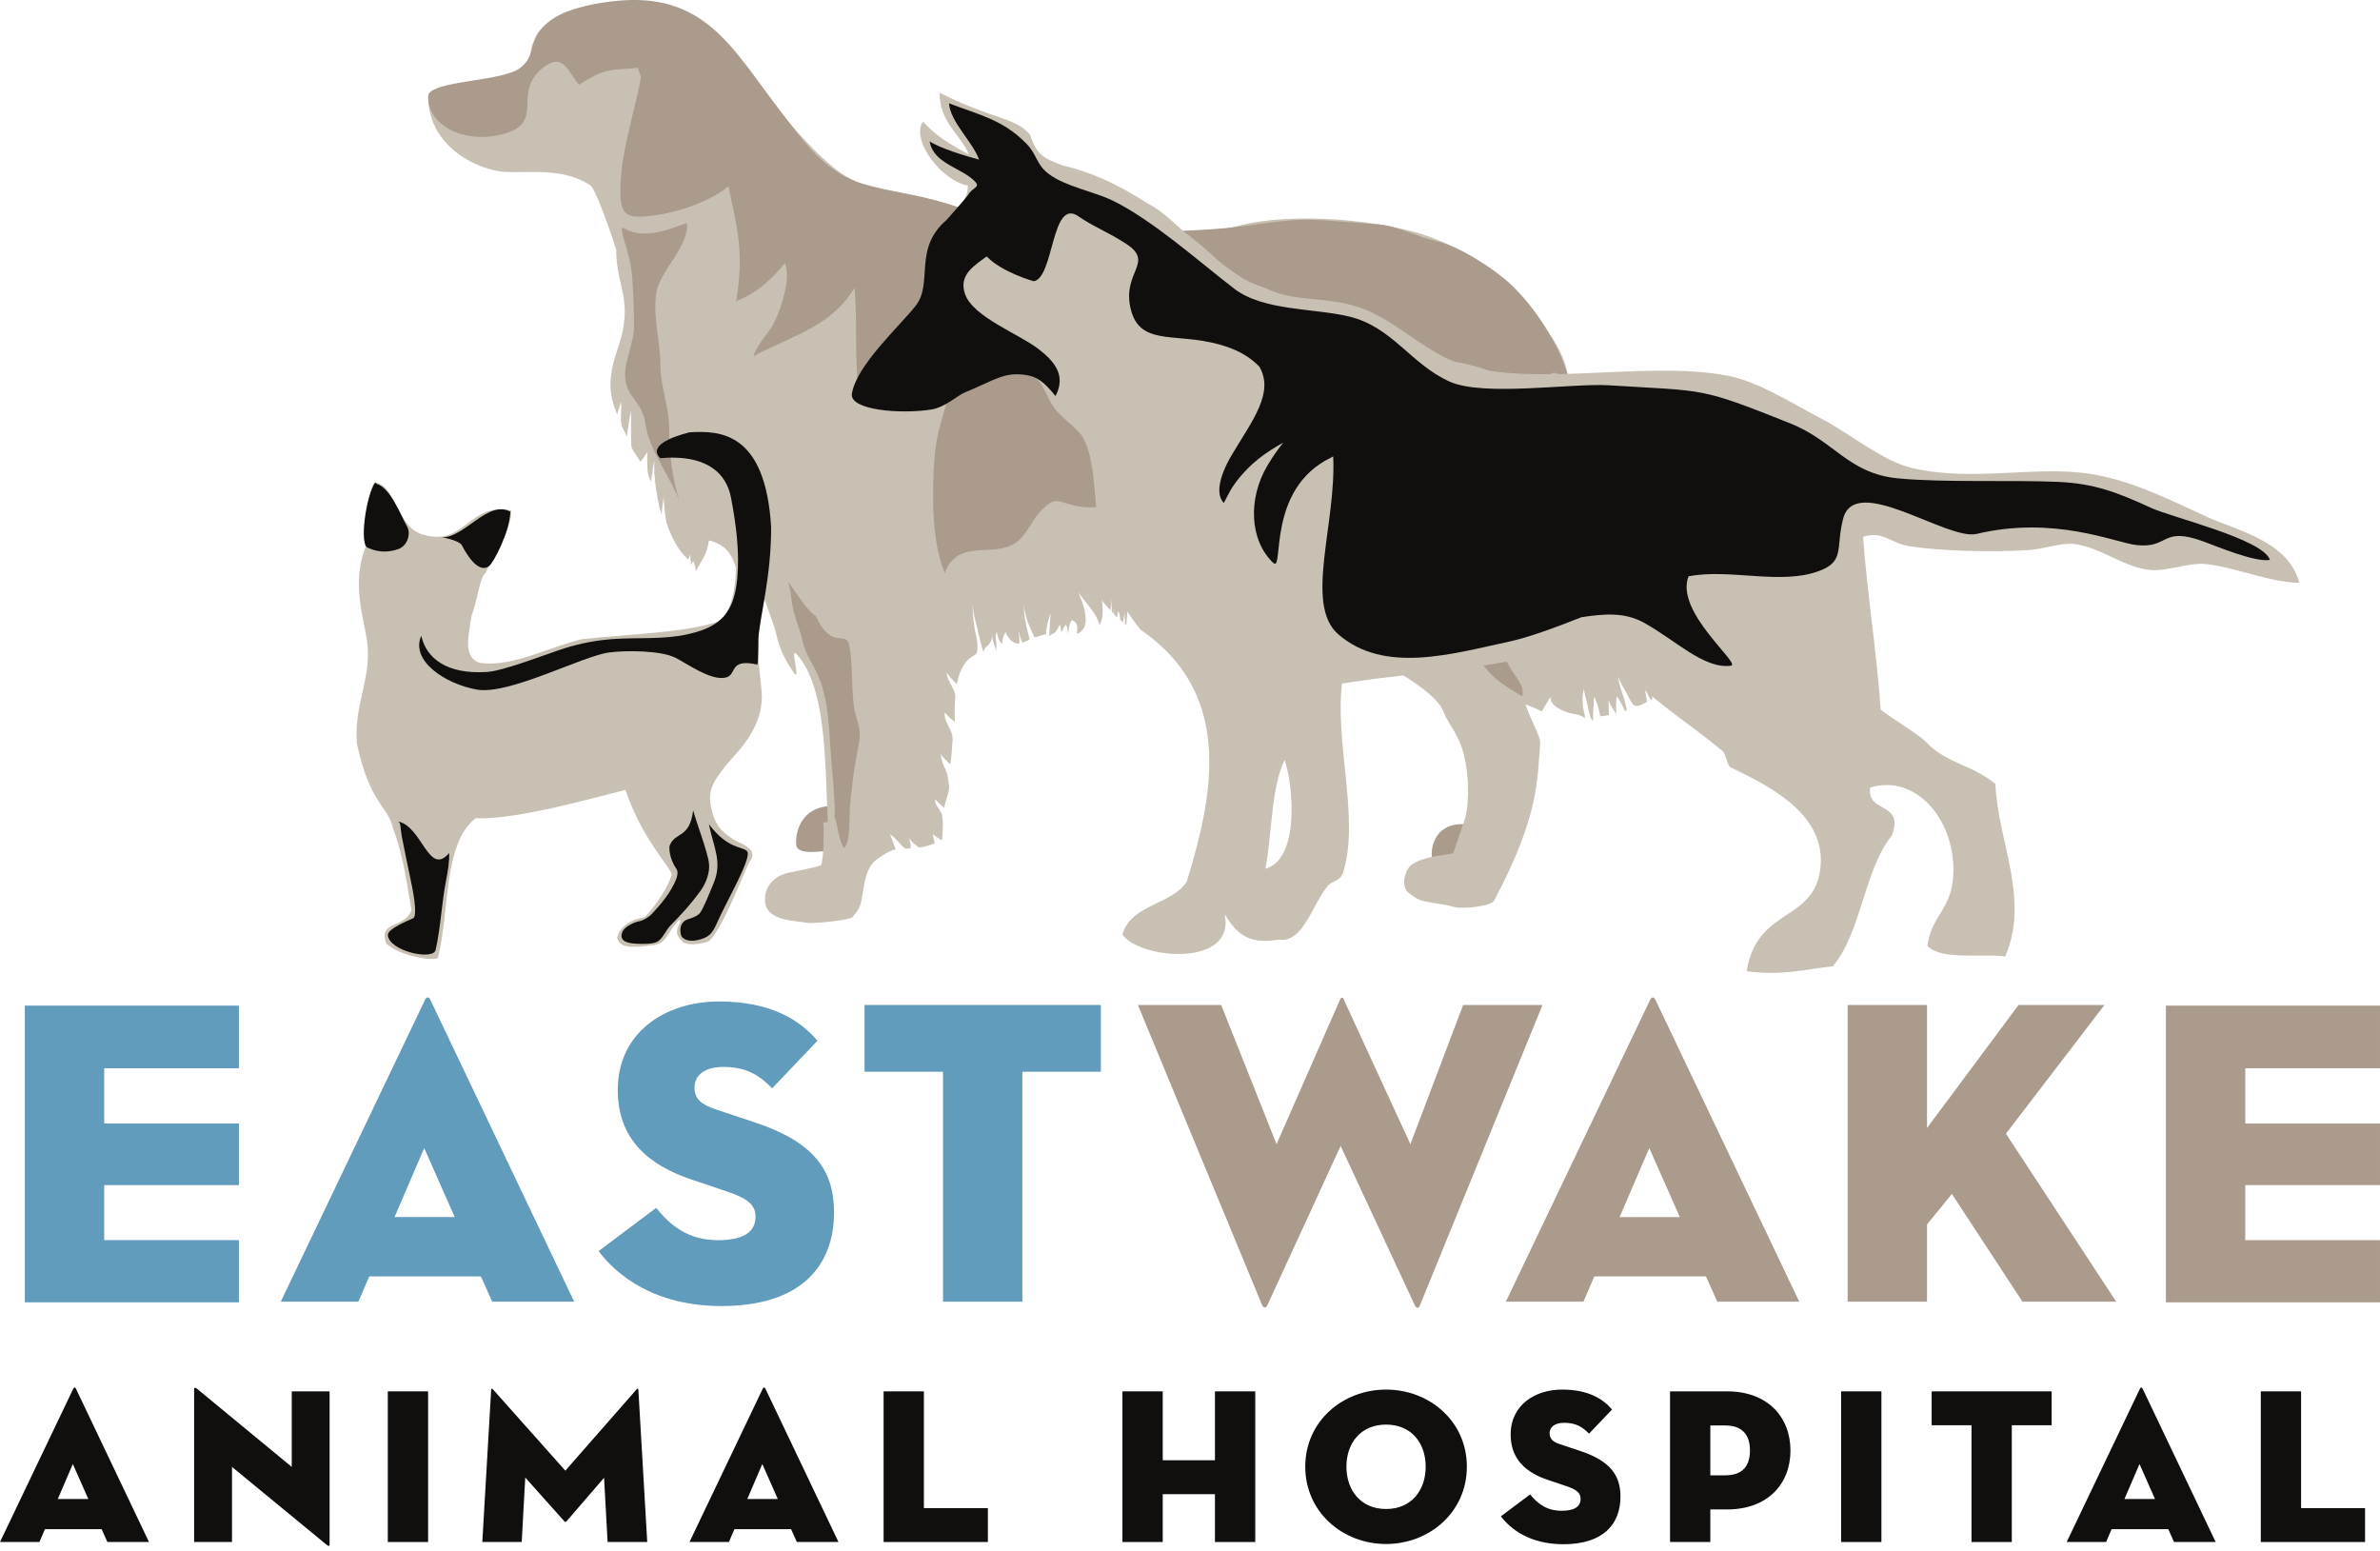 <svg xmlns="http://www.w3.org/2000/svg" width="350" height="228" viewBox="0 0 350 228" fill="none"><g clip-path="url(#clip0_7735_13)"><path d="M215.953 126.492C216.326 125.146 216.407 123.753 216.515 122.276C216.538 121.941 216.538 121.638 216.528 121.349C211.758 120.402 210.338 123.765 210.574 126.014C210.926 127.377 214.498 126.486 215.953 126.492Z" fill="#AA9B8D"></path><path d="M123.611 124.935C124.064 123.309 124.162 121.625 124.289 119.835C124.318 119.43 124.319 119.063 124.308 118.713C118.535 117.569 116.818 121.635 117.103 124.359C117.53 126.009 121.849 124.928 123.611 124.935Z" fill="#AA9B8D"></path><path d="M171.614 89.168V89.058C171.614 89.096 171.612 89.134 171.612 89.17L171.614 89.168ZM246.444 97.601C243.949 86.73 237.28 79.6 233.648 65.87L231.242 59.748C230.635 52.471 229.264 50.359 223.767 44.068C220.344 40.152 217.027 37.552 211.115 35.149C203.886 32.21 189.64 31.128 182.064 33.219C172.458 35.869 160.839 33.604 150.974 33.3C148.827 33.233 146.826 33.405 144.898 32.495C143.003 31.599 141.534 30.568 139.402 29.963C135.283 28.796 131.039 28.145 126.905 27.029C124.652 26.42 122.73 24.832 121.045 23.283C116.932 19.505 113.56 14.925 110.129 10.543C106.666 6.122 103.398 1.596 97.461 0.677C93.387 0.045 88.127 0.327 84.143 1.453C82.261 1.986 80.609 2.998 79.353 4.506C78.683 5.305 78.736 5.6 78.279 6.536C78.103 6.9 78.052 9.625 76.564 10.197C73.006 11.566 71.307 11.798 67.305 12.6C65.361 13.171 62.904 12.793 62.961 14.316C63.117 22.251 71.21 25.086 74.035 25.262C77.971 25.511 82.673 24.555 86.826 27.258C87.721 27.939 90.283 35.593 90.625 36.736C90.576 41.807 92.902 43.719 91.325 49.688C90.818 51.617 89.131 55.172 90.033 58.751C90.22 59.492 90.47 60.223 90.746 60.95C90.971 60.201 91.226 59.492 91.316 59.049C91.458 60.229 91.168 61.888 91.451 62.653C91.687 63.17 91.93 63.682 92.186 64.187C92.37 62.908 92.533 61.625 92.801 60.374C92.782 62.05 92.797 63.739 92.828 65.428C92.892 66.203 93.743 67.097 94.189 67.901C94.59 67.402 94.953 66.847 95.225 66.484C95.144 67.515 95.184 68.037 95.212 69.117C95.264 69.764 95.553 70.439 95.737 70.816C95.885 69.777 96 68.721 96.229 67.713C96.105 70.048 96.517 72.412 96.991 74.725C97.099 75.05 97.205 75.37 97.31 75.689C97.307 74.707 97.606 73.695 97.594 72.714C97.605 74.111 97.771 75.472 98 76.839C98.717 78.886 99.548 80.737 101.191 82.266C101.307 82.025 101.424 81.783 101.508 81.531C101.522 81.896 101.588 82.666 101.626 83.034C101.654 83.059 101.919 82.472 101.949 82.496C102.366 83.612 102.218 83.358 102.324 83.997C103.204 82.262 103.891 81.83 104.265 79.466C109.178 80.655 107.797 85.325 110.126 89.023L110.734 90.471C111.355 89.564 111.387 88.348 111.381 86.588L111.635 85.859L113.936 92.404C114.51 94.706 114.798 96.145 116.812 99.021C117.794 100.144 116.132 95.108 117.098 96.145C121.576 100.947 121.328 112.337 121.732 120.897C121.5 120.901 121.28 120.908 121.064 120.92C121.102 121.269 121.126 121.635 121.124 122.039C121.116 123.833 121.134 125.52 120.792 127.176C120.745 127.4 116.265 128.243 115.767 128.369C113.612 128.908 112.222 130.694 112.535 132.791C112.919 135.392 116.788 135.367 118.894 135.705C119.596 135.819 124.923 135.332 125.364 134.841C126.413 133.678 126.551 133.224 126.802 131.71C127.103 129.902 127.306 127.931 128.598 126.641C128.73 126.512 130.477 125.113 131.721 124.906C131.46 124.133 131.151 123.363 130.9 122.682C131.787 123.25 132.316 124.177 133.125 124.776C133.404 124.769 133.661 124.755 133.912 124.743C133.95 124.167 133.836 123.624 133.595 123.073C133.842 123.585 134.446 124.123 135.161 124.629C136.045 124.507 136.768 124.298 137.482 123.998C137.339 123.574 137.228 123.131 137.199 122.648C137.404 122.861 137.884 123.179 138.438 123.544C138.477 123.525 138.513 123.509 138.552 123.486C138.566 122.524 138.805 120.961 138.519 119.737C138.159 118.875 137.403 118.311 137.53 117.512C137.909 117.969 138.49 118.462 138.878 118.804C138.918 117.952 139.443 117.186 139.596 115.711C139.49 115.027 139.38 113.84 139.094 113.265C138.705 112.488 138.402 111.742 138.353 110.84C138.589 111.374 139.358 111.971 139.739 112.403C139.898 111.695 140.001 110.207 140.028 109.381C140.432 107.259 138.816 106.641 138.928 104.78C139.383 105.29 139.898 105.74 140.406 106.194C140.383 105.042 140.383 103.919 140.445 102.861C140.747 101.397 139.253 100.328 139.216 98.909C139.655 99.526 140.18 100.068 140.71 100.606C140.994 99.108 141.515 97.84 142.431 96.945C143.113 96.281 143.72 96.482 143.748 95.381C143.766 94.665 143.667 93.946 143.492 93.257C143.334 92.621 142.974 90.246 143.047 88.88C143.082 90.354 143.615 91.764 143.908 93.197C143.975 93.521 144.591 96.148 144.652 95.812C144.77 95.155 145.203 95.029 145.382 94.796C145.759 94.347 145.891 94.036 145.901 93.354C145.887 94.252 146.354 94.885 146.459 95.748C146.514 95.317 146.574 94.988 146.514 94.495C146.451 93.977 146.343 93.38 146.596 92.894C146.656 93.46 146.867 94.342 147.393 94.663C147.401 94.368 147.405 94.083 147.493 93.785C147.544 93.613 147.906 92.997 147.834 92.844C147.958 93.103 148.048 93.395 148.222 93.627C148.653 94.203 149.029 94.507 149.444 94.597C149.669 94.646 149.84 94.597 149.923 94.564C149.924 93.968 149.857 93.373 149.797 92.781C149.824 92.945 150.23 94.509 150.36 94.473C151.008 94.292 151.425 94.099 151.38 93.872C150.983 92.233 150.517 90.588 150.591 88.965C150.677 90.621 151.39 92.18 152.135 93.71C152.78 93.573 153.181 93.382 153.827 93.25C153.851 92.177 154.153 91.175 154.485 90.204C154.471 90.97 154.323 92.44 154.295 93.573C154.674 93.197 154.871 93.177 155.103 93.033C155.392 92.837 155.697 92.125 155.874 91.839C155.973 92.186 156.025 92.545 156.068 92.904C156.207 92.875 156.272 92.584 156.414 92.333C156.415 92.33 156.665 91.898 156.717 91.852C157.046 92.214 157.003 92.775 157.028 93.229C157.102 93.013 157.356 91.018 157.709 91.2C158.694 91.706 158.411 92.495 158.357 93.197C159.108 93.031 159.615 92.135 159.65 91.47C159.703 89.904 159.363 89.095 158.596 87.104C159.384 88.342 161.322 90.174 161.699 91.974C162.076 91.111 162.13 90.695 162.149 90.264C162.184 89.634 162.144 88.842 162.041 88.185C162.118 88.482 162.627 89.011 163.298 89.74C163.349 89.191 163.405 88.641 163.461 88.088C163.432 88.653 163.455 89.329 163.521 89.987C163.596 90.069 163.67 90.152 163.748 90.239C163.748 89.946 163.748 89.65 163.744 89.359C163.744 89.691 163.796 90.029 163.859 90.366C163.931 90.445 163.999 90.523 164.07 90.605L164.302 90.797C164.321 90.471 164.342 90.143 164.426 89.833C164.646 90.217 164.708 90.694 164.755 91.173L165.142 91.493C165.253 90.985 165.328 90.46 165.406 89.971C165.365 90.563 165.407 91.158 165.457 91.754L165.635 91.901C165.709 90.982 165.867 88.955 165.936 88.044C166.251 88.96 166.64 89.802 167.053 90.628L167.452 90.578C167.356 89.665 167.433 88.736 167.409 87.821C167.471 88.723 167.74 89.641 168.039 90.506L168.138 90.493C168.126 89.662 168.143 88.831 168.127 88C168.31 88.641 168.472 89.29 168.646 89.939C168.814 89.498 168.952 88.903 169.157 88.454C169.096 88.028 169.054 87.6 169.062 87.168C169.133 87.575 169.157 87.873 169.263 88.233C169.38 87.988 169.425 87.974 169.603 87.882L170.288 90.103L171.402 88.825C171.419 88.318 171.552 88.233 171.606 87.731C171.589 86.889 171.386 84.964 171.999 84.406C172.3 85.65 172.689 86.922 172.987 88.203L173.488 87.85C173.504 87.135 173.52 86.421 173.548 85.706C173.693 86.296 173.886 86.865 174.079 87.433L174.798 86.926C174.825 86.356 174.902 85.816 175.091 85.373C175.018 85.544 175.334 86.266 175.414 86.418C175.642 86.292 175.938 86.13 176.131 85.946C176.513 85.583 176.586 85.158 176.771 84.673C176.857 84.903 176.889 85.153 176.962 85.385C177.134 84.993 177.015 84.519 177.007 84.116C177.221 84.391 177.917 85.163 177.817 85.534C177.933 85.101 177.927 84.767 178.264 84.535C178.519 84.359 178.904 84.423 179.166 84.239C179.326 84.128 178.615 82.752 178.592 82.559C179.149 82.686 179.742 82.996 180.088 83.467C180.424 83.218 180.532 82.46 180.532 81.957C180.532 81.721 180.358 80.402 180.316 80.357C180.878 80.971 181.52 81.877 181.732 82.743C181.563 82.047 181.582 81.115 181.659 80.401C181.906 81.066 182.432 82.039 183.009 82.463C183.013 82.112 183.021 81.746 183.113 81.388C183.529 81.9 184.045 82.347 184.491 82.828C184.248 82.397 183.956 81.988 183.682 81.571C183.547 81.362 183.277 80.683 183.073 80.565C183.781 80.971 184.926 81.598 185.527 82.154C185.508 82.154 185.547 82.118 185.485 81.989C184.728 80.773 184.088 79.389 184.025 78.304C184.655 79.387 185.689 81.153 186.444 82.253C186.49 82.316 186.545 82.387 186.596 82.455C186.587 82.442 186.587 82.424 186.587 82.406C186.476 81.668 186.573 80.383 186.613 79.63C186.841 80.384 187.6 81.823 187.972 82.53C187.953 82.029 187.953 82.029 187.898 81.758C187.72 80.679 188.08 79.3 187.984 78.107L187.987 78.083C188.429 79.253 188.49 81.269 188.815 82.513C188.901 82.513 189.181 81.761 189.264 81.759C190.74 86.57 198.72 94.822 201.301 96.297C205.608 98.757 211.402 102.042 212.3 104.713C212.717 105.954 214.365 107.871 215.068 110.242C216.084 113.673 216.074 117.809 215.501 120.168L213.702 125.491C211.714 125.845 209.296 125.962 207.602 127.146C206.555 127.878 205.984 130.35 207.124 131.255C207.76 131.758 208.428 132.266 209.217 132.455C210.284 132.71 211.343 132.875 212.425 133.028C213.196 133.132 213.842 133.456 214.635 133.469C215.643 133.489 216.671 133.436 217.664 133.245C218.182 133.146 219.455 132.936 219.74 132.398C226.381 119.899 226.046 114.621 226.497 109.379C226.6 108.206 224.988 105.711 224.343 103.554C224.343 103.554 226.497 104.417 226.714 104.632L228.007 102.473C228.007 103.626 229.082 104.226 230.413 104.713C231.484 105.106 232.086 104.867 233.112 105.62C233.021 104.841 232.769 104.291 232.734 103.229C232.698 102.187 232.823 101.99 232.894 101.288C233.057 102.079 233.326 103.122 233.434 103.535C233.519 104.042 233.567 104.306 233.859 105.359C234.011 105.73 233.973 105.711 234.26 105.999C234.258 105.014 234.39 103.403 234.403 102.424C234.91 103.303 235.13 104.309 235.327 105.324C235.756 105.286 236.181 105.228 236.604 105.154C236.589 104.391 236.576 103.627 236.54 102.849C236.66 103.612 237.32 104.251 237.603 104.956C237.758 104.921 237.522 104.959 237.676 104.918C237.648 104.055 237.641 103.182 237.755 102.376C238.27 103.008 238.628 103.779 238.948 104.548C239.042 104.515 239.138 104.491 239.231 104.458C239.071 103.222 238.599 102.111 238.25 100.909C238.059 100.399 238.052 99.831 237.99 99.444C238.113 99.901 238.484 100.767 238.79 101.179C239.168 101.719 239.373 102.436 240.082 103.499C240.622 104.2 241.532 103.524 242.207 103.194C242.057 102.222 241.874 101.252 241.707 100.261C241.843 101.214 242.255 102.1 242.774 102.914C242.984 102.806 242.789 102.906 242.994 102.799C242.822 101.378 243.022 100.457 242.743 99.038C243.377 100.259 243.687 101.457 244.61 102.473C244.666 101.972 244.666 102.061 244.987 102.133C244.903 101.772 245.29 99.91 244.987 99.723C245.743 100.191 245.743 100.856 245.639 101.356C246.499 100.876 245.08 96.955 246.444 97.601ZM156.902 93.087C156.901 93.085 156.902 93.082 156.901 93.08C156.87 92.948 156.857 92.891 156.902 93.087Z" fill="#C9C0B4"></path><path d="M94.239 11.267C94.103 13.305 91.677 21.202 91.347 25.661C91.005 30.256 91.239 31.968 94.131 31.867C100.223 31.656 108.638 28.118 108.638 24.854C108.638 18.989 106.001 12.95 102.693 8.19C103.367 10.72 104.868 12.791 105.324 15.434C106.081 19.816 106.464 24.28 107.386 28.666C108.482 33.87 109.408 37.306 108.263 44.284C111.498 42.978 113.211 41.269 115.455 38.703C116.3 41.006 114.97 44.984 113.998 47.122C113.159 48.968 111.359 50.527 110.798 52.367C116.455 49.368 122.233 48.039 125.664 42.333C126.137 47.461 125.614 52.732 126.301 57.857C129.356 58.263 133.304 54.737 135.786 53.296C137.285 52.425 138.941 51.851 140.34 50.843C140.826 54.978 139.38 58.165 138.086 63.201C137.34 66.104 137.223 69.697 137.223 72.696C137.223 76.44 137.44 80.464 138.924 84.278C140.902 79.122 145.786 82.039 149.227 79.908C150.854 78.898 151.537 76.854 152.792 75.442C155.426 72.482 155.535 74.047 159.044 74.529C162.421 74.993 166.287 73.239 169.479 72.343C173.161 71.309 177.586 71.041 180.815 68.86C182.133 67.972 183.548 67.181 184.667 66.236C186.369 64.806 187.292 63.354 189.504 62.53C189.788 65.81 190.505 69.047 190.744 72.262C197.877 68.174 199.364 62.573 201.7 60.394C203.372 58.837 207 60.363 208.548 58.741C209.82 57.406 209.938 54.333 211.117 53.527C212.581 52.527 216.956 53.78 218.557 54.362C221.211 55.331 221.351 56.531 223.181 58.474C225.05 60.455 229.948 66.755 229.948 64.207C229.948 64.063 227.643 55.313 228.007 56.295C227.576 52.843 230.81 56.51 230.81 56.51C230.163 51.98 225.922 45.217 221.969 41.622C219.455 39.334 214.433 36.142 211.2 35.45C208.548 34.883 205.345 33.154 202.632 32.99C199.433 32.795 196.242 32.427 193.038 32.322C188.74 32.182 184.444 33.177 180.174 33.548C175.222 33.981 170.25 34.094 165.284 34.198C160.114 34.308 154.825 33.986 149.731 32.99C144.807 32.028 140.363 30.038 135.48 28.939C132.189 28.199 128.566 27.824 125.436 26.518C120.671 24.526 117.701 20.153 114.798 16.373C107.61 7.024 103.625 -1.395 90.072 0.189C87.003 0.549 81.676 1.489 79.433 4.482C77.841 6.607 78.655 8.263 76.526 9.967C73.916 12.061 63.152 11.796 62.986 14.124C62.74 18.271 68.213 21.392 74.248 19.634C80.2 17.902 75.264 13.64 79.788 10.013C82.937 7.487 83.551 10.737 85.168 12.459C89.281 9.757 90.142 10.402 93.808 9.971L94.239 11.267Z" fill="#AA9B8D"></path><path d="M229.518 56.079C229.46 57.761 230.467 60.007 230.765 61.695C231.147 63.886 231.696 66.09 232.103 68.295C232.958 72.925 235.563 76.998 237.3 81.313C238.501 84.287 238.988 87.464 240.03 90.39C240.759 92.44 240.452 94.734 240.95 96.871C241.242 98.113 242.124 99.381 242.28 100.701C242.577 99.051 242.69 97.521 242.66 95.85C242.85 96.552 243.093 97.298 243.542 97.851C243.523 96.675 243.548 95.5 243.518 94.325C243.903 95.139 244.483 95.865 244.996 96.584C245.542 93.633 243.419 90.027 242.442 87.369C241.808 85.636 241.562 83.694 240.782 81.965C240.003 80.232 238.878 78.672 237.93 77.063C236.957 75.412 236.112 73.692 235.398 71.896C234.116 68.669 232.69 62.627 231.888 59.316C231.471 57.59 230.163 52.627 229.3 55.433" fill="#AA9B8D"></path><path d="M223.911 101.396C223.735 100.466 222.928 99.527 222.399 98.695C221.316 96.999 220.514 95.192 219.598 93.417C217.814 89.969 217.741 87.033 217.392 83.286C215.5 83.269 214.881 83.853 212.913 84.348C212.1 84.554 209.994 84.828 209.678 85.643C209.144 87.019 211.442 88.789 212.267 89.312C215.325 91.256 216.051 94.643 218.039 97.643C219.537 99.902 221.766 101.104 223.873 102.398C223.925 102.153 223.936 101.875 223.911 101.611" fill="#AA9B8D"></path><path d="M92.012 33.662C94.829 35.352 99.187 33.435 100.997 32.774C101.512 35.939 97.1 39.832 96.561 42.837C95.916 46.417 97.119 50.041 97.115 53.623C97.112 56.939 98.374 59.638 98.408 62.887C98.45 66.673 98.775 70.088 99.939 73.733C98.761 70.435 95.397 66.014 94.959 62.552C94.447 58.506 91.696 58.626 91.941 54.569C92.047 52.823 93.239 49.958 93.234 48.176C93.222 45.352 93.156 43.822 92.991 41.001C92.736 36.693 90.382 32.684 92.012 33.662Z" fill="#AA9B8D"></path><path d="M122.777 120.386C122.777 116.856 122.357 113.55 122.13 110.102C121.905 106.681 121.793 103.332 120.62 100.113C119.803 97.867 118.465 96.418 117.995 94.178C117.64 92.48 116.849 90.8 116.533 89.085C116.329 87.961 116.317 86.648 115.86 85.503C116.978 86.953 118.464 89.527 119.973 90.605C122.561 96 124.455 92.299 124.94 95.132C125.433 98.022 125.2 100.859 125.568 103.799C125.796 105.596 126.65 106.832 126.393 108.742C126.168 110.404 125.752 112.087 125.537 113.776C125.251 116.018 124.956 117.961 124.934 120.249C124.921 121.501 124.91 123.928 124.122 124.694C123.189 123.359 123.227 121.037 122.561 119.521" fill="#AA9B8D"></path><path fill-rule="evenodd" clip-rule="evenodd" d="M188.924 111.73C186.891 115.909 187.11 122.494 186.081 127.747C190.945 126.415 190.36 116.251 188.924 111.73ZM138.192 13.636C146.107 17.643 149.284 17.176 151.494 19.84C152.536 23.039 153.732 23.313 156.23 24.316C162.166 25.687 166.289 28.375 169.82 30.529C171.575 31.6 173.517 33.667 174.576 34.431C176.7 35.965 178.616 37.907 179.886 38.927C180.675 39.56 182.267 40.63 182.976 41.045C184.296 41.816 185.314 42.018 186.66 42.608C191.059 44.53 195.16 43.454 200.366 45.374C204.755 46.991 208.432 50.619 212.769 52.699C223.083 57.645 241.314 52.786 254.081 55.247C258.645 56.13 263.247 59.161 267.671 61.461C272.123 63.779 276.835 67.811 281.221 68.825C290.311 70.929 299.383 68.362 307.64 69.72C313.837 70.74 319.548 73.737 324.673 76.051C329.222 78.102 336.49 79.58 338.146 85.714C333.555 85.575 329.02 83.485 324.441 82.948C322.031 82.665 318.792 83.992 316.363 83.825C312.498 83.561 308.871 80.418 304.993 79.988C303.011 79.77 300.582 80.769 298.063 80.904C292.702 81.19 285.685 81.069 280.831 80.321C277.971 79.878 276.85 77.969 273.977 78.938C274.626 87.606 275.963 95.633 276.568 104.342C278.831 106.086 282.082 107.892 283.306 109.175C286.222 112.223 290.053 112.477 293.45 115.27C293.742 123.649 298.578 132.057 294.891 140.637C291.002 140.193 285.548 141.211 283.446 139.098C283.956 134.71 286.904 133.842 287.239 128.868C287.77 121.029 282.028 113.696 275.032 115.799C274.458 119.672 280.058 117.779 278.246 122.81C274.113 127.915 273.752 137.056 269.544 142.079C265.496 142.508 262.011 143.54 256.868 142.8C258.397 133.119 267.223 135.775 267.752 127.058C268.228 119.192 259.24 115.165 254.433 112.797C254.102 112.635 253.727 110.759 253.364 110.461C250.256 107.91 247.793 106.192 245.517 104.442C240.332 100.448 237.591 97.438 234.381 93.706C224.15 98.233 209.927 98.491 197.352 100.509C196.303 109.288 199.928 120.318 197.569 128.134C197.095 129.709 196.011 129.354 195.193 130.355C192.898 133.157 191.64 138.726 188.03 138.167C183.144 139.027 181.583 136.775 180.105 134.448C181.739 142.407 167.423 141.007 165.057 137.39C166.414 132.889 172.2 133.129 174.518 129.655C178.074 117.92 181.96 102.289 167.72 92.6C163.676 87.477 163.892 85.518 162.367 80.912C160.586 75.546 161.527 69.18 159.465 64.702C158.734 63.12 156.359 61.727 155.025 59.949C153.723 58.213 153.055 54.65 150.516 54.972C144.694 54.169 139.294 59.535 136.52 59.863C132.917 60.291 128.387 61.258 126.19 58.307C125.178 54.245 132.728 49.91 135.965 43.857C137.224 41.5 135.877 38.187 137.075 35.409C138.351 32.451 142.271 30.971 142.33 27.297C138.34 26.535 133.857 20.437 135.748 17.868C137.524 19.921 139.928 21.38 142.484 22.701C141.255 19.77 138.069 17.834 138.192 13.636Z" fill="#C9C0B4"></path><path fill-rule="evenodd" clip-rule="evenodd" d="M316.343 74.683C311.384 72.402 308.006 71.094 302.696 70.857C295.984 70.558 285.798 70.986 279.115 70.339C271.799 69.628 269.796 64.858 263.242 62.241C249.726 56.842 250.948 57.555 236.642 56.655C231.202 56.312 218.152 58.363 213.169 56.108C207.431 53.511 204.767 48.084 198.429 46.549C193.253 45.295 185.798 45.745 181.506 42.451C176.446 38.567 169.449 32.309 163.586 29.477C160.874 28.168 156.711 27.415 154.31 25.638C152.316 24.162 152.62 22.854 150.948 21.131C147.492 17.565 143.854 16.855 139.557 15.189C139.762 17.974 143.076 20.877 143.976 23.468C142.125 22.975 138.351 21.852 136.718 20.789C137.24 24.114 141.562 24.683 143.43 26.746C144.185 27.579 143.018 27.517 142.37 28.665C142.129 29.046 139.198 32.346 139.198 32.346C134.271 36.548 137.25 41.606 134.696 44.909C132.441 47.826 125.95 53.681 125.278 57.884C124.891 60.304 132.389 60.944 137.015 60.206C138.915 59.903 140.923 58.106 141.792 57.748C146.433 55.834 147.634 54.644 150.937 55.153C152.433 55.383 153.529 56.108 155.222 58.236C156.83 55.158 155.038 53.107 152.696 51.3C149.841 49.098 143.119 46.616 141.929 43.27C140.925 40.445 143.22 39.096 145.102 37.709C147.357 40.055 152.027 41.358 152.027 41.358C155.029 40.814 154.58 29.044 158.578 31.799C160.86 33.373 163.091 34.185 165.676 35.895C169.745 38.588 165.107 39.946 166.223 45.182C167.568 51.496 173.625 48.403 180.962 51.192C182.915 51.935 184.221 52.913 185.199 53.91C187.449 57.773 184.109 61.897 181.156 66.875C179.168 70.228 178.816 72.805 179.973 73.958C180.824 72.36 180.961 71.95 181.786 70.852C183.906 68.032 186.264 66.467 188.705 65.087C188.006 65.984 187.35 66.847 186.419 68.399C183.457 73.339 183.778 79.51 187.257 82.78C188.876 84.242 186.145 71.95 195.698 67.306C195.827 67.243 195.947 67.175 196.058 67.103C196.547 76.966 191.775 88.889 196.792 93.256C203.534 99.124 213.433 96.176 221.904 94.349C224.766 93.731 228.638 92.315 232.566 90.755C235.986 90.24 238.904 90.021 241.653 91.511C246.342 94.053 250.541 98.408 254.545 97.889C256.15 97.651 246.243 89.968 248.315 84.745C254.383 83.558 261.84 86.067 267.485 83.969C271.32 82.543 269.941 80.691 271.035 76.322C272.754 69.433 286.341 79.541 290.686 78.505C302.15 75.775 311.105 79.805 314.16 80.144C319.071 80.69 317.771 77.345 323.986 79.599C326.027 80.338 331.595 82.71 333.811 82.329C332.848 79.277 319.446 76.108 316.343 74.683Z" fill="#100F0D"></path><path fill-rule="evenodd" clip-rule="evenodd" d="M106.715 112.599C104.533 115.33 104.033 116.484 104.669 119.154C105.352 122.022 106.993 122.74 107.399 123.116C108.302 123.952 111.803 124.613 110.264 126.666C109.752 127.35 105.635 138.37 103.85 138.547C102.348 138.956 101.048 138.923 100.439 138.547C99.194 137.261 99.484 136.908 99.892 135.815C100.182 135.295 100.055 135.143 99.755 135.407C98.119 137.046 98.119 138.684 96.208 138.956C92.93 139.426 91.093 139.421 90.749 137.865C91.067 136.609 92.25 135.27 94.843 134.859C96.481 133.086 98.187 130.573 98.801 128.578C98.391 127.212 94.434 123.389 91.977 116.15C87.335 117.288 75.977 120.576 69.937 120.315C65.163 124.024 66.134 134.044 64.409 140.8C64.001 141.416 58.684 140.621 56.767 138.684C55.675 135.27 59.442 136.614 60.52 133.836C59.905 130.595 59.455 126.201 57.788 121.754C56.955 118.34 54.456 118.34 52.492 109.406C52.035 103.936 54.277 100.474 54.098 95.65C53.964 91.69 51.421 86.539 53.742 80.466C53.564 76.892 54.072 72.914 54.992 70.944C58.323 71.083 58.206 77.784 62.491 78.677C68.366 80.279 68.919 73.817 75.191 75.041C75.179 78.115 72.844 81.358 71.417 84.217C70.451 85.048 70.346 87.967 69.347 90.517C68.916 93.506 68.023 96.543 70.504 97.459C75.165 98.153 80.257 95.334 85.533 93.988C93.554 93.15 100.537 93.031 105.488 91.43C109.309 89.517 108.385 77.797 107.498 73.163C107.279 72.227 106.406 66.529 97.094 67.38C95.338 65.636 98.5 64.301 101.395 63.569C105.899 63.303 112.557 63.504 113.403 77.499C113.403 85.42 111.603 90.899 111.492 94.436C111.398 97.465 111.957 100.211 112.039 102.356C112.036 107.533 108.069 110.865 106.715 112.599Z" fill="#C9C0B4"></path><path fill-rule="evenodd" clip-rule="evenodd" d="M55.403 71.149C57.449 71.764 58.919 75.754 59.906 77.499C60.392 78.362 60.042 80.268 58.472 80.777C55.948 81.596 54.304 80.591 54.174 80.572C52.741 80.368 53.831 72.755 55.197 70.944L55.403 71.149Z" fill="#100F0D"></path><path fill-rule="evenodd" clip-rule="evenodd" d="M64.956 79.003C68.267 79.16 71.78 73.403 75.054 75.248C74.917 78.321 72.587 82.732 71.917 83.237C70.277 84.465 68.462 81.239 67.959 80.232C67.55 79.412 64.956 79.003 64.956 79.003Z" fill="#100F0D"></path><path fill-rule="evenodd" clip-rule="evenodd" d="M104.951 91.856C103.924 92.484 102.64 92.933 101.053 93.28C97.403 94.082 93.667 93.693 89.972 93.981C87.655 94.162 85.378 94.59 83.159 95.281C80.791 96.018 74.147 98.638 71.643 98.805C65.501 99.215 62.635 96.62 61.953 93.479C60.315 97.166 65.501 100.582 70.142 101.4C74.847 102.23 85.665 96.447 89.588 95.938C92.043 95.618 97.231 95.616 99.414 96.756C101.183 97.68 104.431 100.018 106.594 99.656C108.524 99.334 106.989 96.757 111.357 97.713C111.53 97.75 111.537 93.693 111.522 93.881C111.781 90.337 113.403 85.018 113.403 77.499C112.557 63.504 105.899 63.303 101.395 63.569C98.5 64.301 95.338 65.636 97.094 67.38C106.406 66.529 107.278 72.227 107.498 73.164C108.235 77.032 108.79 81.132 108.416 85.072C108.089 88.531 107.061 90.568 104.951 91.856Z" fill="#100F0D"></path><path fill-rule="evenodd" clip-rule="evenodd" d="M59.086 122.979C59.235 123.839 60.205 128.472 60.315 128.986C60.724 130.899 61.406 134.313 60.823 134.984C60.042 135.354 56.968 136.582 57.04 137.51C57.22 139.852 63.704 141.294 64.065 139.673C64.811 136.346 64.934 132.883 65.586 129.527C65.871 128.057 66.121 126.546 66.048 125.428C63.044 128.986 62.088 121.477 58.54 120.794C58.978 121.013 58.841 121.561 59.086 122.979Z" fill="#100F0D"></path><path fill-rule="evenodd" clip-rule="evenodd" d="M101.155 135.167C100.029 135.576 99.947 136.574 100.131 137.419C100.304 138.211 101.461 138.445 102.349 138.274C104.237 137.913 104.725 137.325 105.454 135.679C106.953 132.287 110.751 125.871 109.83 125.13C109.191 124.463 106.963 124.849 104.251 121.186C104.935 124.6 106.246 126.69 104.967 129.815C104.157 131.793 103.356 133.733 102.921 134.271C102.485 134.809 101.155 135.167 101.155 135.167Z" fill="#100F0D"></path><path fill-rule="evenodd" clip-rule="evenodd" d="M93.938 135.473C93.249 135.601 91.84 136.268 91.537 137.011C91.016 138.284 92.07 138.659 93.376 138.752C94.195 138.811 95.731 138.844 96.488 138.553C97.42 138.196 97.889 136.796 98.561 136.122C100.19 134.485 101.646 132.88 103.001 131.017C103.784 129.937 104.433 128.335 104.261 126.938C104.047 125.172 102.388 120.886 101.939 119.156C101.395 123.389 99.3 122.257 98.494 124.311C98.365 124.592 98.39 126.177 99.466 127.766C99.966 128.504 99.241 129.797 98.699 130.762C97.804 132.352 95.777 134.534 95.474 134.732C95.04 135.014 94.63 135.345 93.938 135.473Z" fill="#100F0D"></path><path d="M3.653 147.867H35.135V157.078H15.322V165.203H35.135V174.261H15.322V182.347H35.135V191.496H3.653V147.867Z" fill="#619CBC"></path><path d="M318.516 147.867H349.998V157.078H330.185V165.203H349.998V174.261H330.185V182.347H349.998V191.496H318.516V147.867Z" fill="#AA9B8D"></path><path d="M62.383 168.816L58.023 178.955H66.871L62.383 168.816ZM52.701 191.402H41.289L62.511 147.002C62.703 146.553 63.088 146.553 63.28 147.002L84.439 191.402H72.385L70.718 187.681H54.304L52.701 191.402Z" fill="#619CBC"></path><path d="M88.028 183.96L96.492 177.608C98.608 180.237 101.236 182.356 105.596 182.356C109.059 182.356 111.11 181.329 111.11 178.889C111.11 177.03 109.7 176.131 106.815 175.168L101.686 173.437C95.338 171.319 90.849 167.469 90.849 160.284C90.849 151.685 97.967 147.258 105.724 147.258C113.419 147.258 117.65 150.018 120.215 153.032L113.547 160.027C111.752 158.167 109.828 156.882 106.366 156.882C103.545 156.882 102.134 158.167 102.134 159.897C102.134 161.566 103.096 162.4 105.212 163.106L110.982 165.031C119.702 167.918 122.652 172.09 122.652 178.25C122.652 186.269 117.65 192.043 106.109 192.043C96.3 192.043 90.721 187.552 88.028 183.96Z" fill="#619CBC"></path><path d="M138.679 157.588H127.137V147.772H161.889V157.588H150.348V191.402H138.679V157.588Z" fill="#619CBC"></path><path d="M186.38 191.915C186.187 192.364 185.803 192.364 185.61 191.915L167.337 147.772H179.583L187.727 168.24L197.087 146.938C197.215 146.616 197.472 146.616 197.599 146.938L207.41 168.24L215.168 147.772H226.837L208.821 191.915C208.628 192.429 208.307 192.429 208.051 191.915L197.151 168.497L186.38 191.915Z" fill="#AA9B8D"></path><path d="M242.542 168.816L238.183 178.955H247.032L242.542 168.816ZM232.861 191.402H221.448L242.671 147.002C242.864 146.553 243.248 146.553 243.441 147.002L264.6 191.402H252.545L250.877 187.681H234.464L232.861 191.402Z" fill="#AA9B8D"></path><path d="M296.848 147.772H309.48L294.989 166.699L311.211 191.402H297.425L287.039 175.554L283.384 180.044V191.402H271.714V147.772H283.384V165.864L296.848 147.772Z" fill="#AA9B8D"></path><path d="M10.711 215.27L8.497 220.418H12.99L10.711 215.27ZM5.795 226.739H0L10.776 204.194C10.874 203.967 11.069 203.967 11.167 204.194L21.91 226.739H15.79L14.943 224.849H6.609L5.795 226.739Z" fill="#100F0D"></path><path d="M34.115 215.694V226.739H28.547V204.292C28.547 204.096 28.646 203.933 29.003 204.227L42.904 215.694V204.586H48.471V227.064C48.471 227.325 48.374 227.423 48.015 227.13L34.115 215.694Z" fill="#100F0D"></path><path d="M57.029 204.586H62.954V226.739H57.029V204.586Z" fill="#100F0D"></path><path d="M72.23 204.358C72.263 204.128 72.393 204.161 72.523 204.326L83.137 216.248L93.587 204.326C93.716 204.161 93.847 204.128 93.879 204.358L95.182 226.739H89.354L88.834 217.29L83.299 223.708C83.201 223.806 83.104 223.806 83.006 223.708L77.244 217.258L76.723 226.739H70.928L72.23 204.358Z" fill="#100F0D"></path><path d="M112.106 215.27L109.892 220.418H114.384L112.106 215.27ZM107.19 226.739H101.395L112.17 204.194C112.268 203.967 112.464 203.967 112.561 204.194L123.305 226.739H117.184L116.337 224.849H108.004L107.19 226.739Z" fill="#100F0D"></path><path d="M129.942 204.586H135.867V221.753H145.276V226.739H129.942V204.586Z" fill="#100F0D"></path><path d="M178.671 204.586H184.596V226.739H178.671V219.702H170.989V226.739H165.063V204.586H170.989V214.716H178.671V204.586Z" fill="#100F0D"></path><path d="M209.659 215.661C209.659 212.175 207.544 209.472 203.833 209.472C200.121 209.472 198.005 212.175 198.005 215.661C198.005 219.146 200.121 221.884 203.833 221.884C207.544 221.884 209.659 219.146 209.659 215.661ZM191.95 215.661C191.95 208.982 197.451 204.325 203.833 204.325C210.214 204.325 215.715 208.982 215.715 215.661C215.715 222.339 210.214 227.031 203.833 227.031C197.451 227.031 191.95 222.339 191.95 215.661Z" fill="#100F0D"></path><path d="M220.724 222.96L225.021 219.735C226.096 221.069 227.43 222.145 229.644 222.145C231.402 222.145 232.444 221.624 232.444 220.386C232.444 219.44 231.727 218.984 230.263 218.495L227.658 217.616C224.435 216.542 222.156 214.587 222.156 210.938C222.156 206.572 225.77 204.325 229.708 204.325C233.616 204.325 235.764 205.725 237.066 207.255L233.681 210.807C232.769 209.862 231.792 209.21 230.035 209.21C228.602 209.21 227.885 209.862 227.885 210.743C227.885 211.589 228.374 212.013 229.449 212.372L232.378 213.347C236.806 214.815 238.304 216.932 238.304 220.06C238.304 224.132 235.763 227.064 229.905 227.064C224.923 227.064 222.091 224.784 220.724 222.96Z" fill="#100F0D"></path><path d="M253.699 216.932C256.369 216.932 257.347 215.434 257.347 213.284C257.347 211.132 256.369 209.601 253.699 209.601H251.518V216.932H253.699ZM251.518 226.739H245.594V204.586H253.993C259.949 204.586 263.304 208.364 263.304 213.284C263.304 218.202 259.949 221.949 253.993 221.949H251.518V226.739Z" fill="#100F0D"></path><path d="M270.753 204.586H276.678V226.739H270.753V204.586Z" fill="#100F0D"></path><path d="M289.928 209.568H284.067V204.586H301.712V209.568H295.853V226.739H289.928V209.568Z" fill="#100F0D"></path><path d="M314.634 215.27L312.42 220.418H316.913L314.634 215.27ZM309.718 226.739H303.923L314.7 204.194C314.796 203.967 314.993 203.967 315.091 204.194L325.833 226.739H319.713L318.866 224.849H310.532L309.718 226.739Z" fill="#100F0D"></path><path d="M332.47 204.586H338.396V221.753H347.802V226.739H332.47V204.586Z" fill="#100F0D"></path></g><defs><clipPath id="clip0_7735_13"><rect width="350" height="227.31" fill="white"></rect></clipPath></defs></svg>